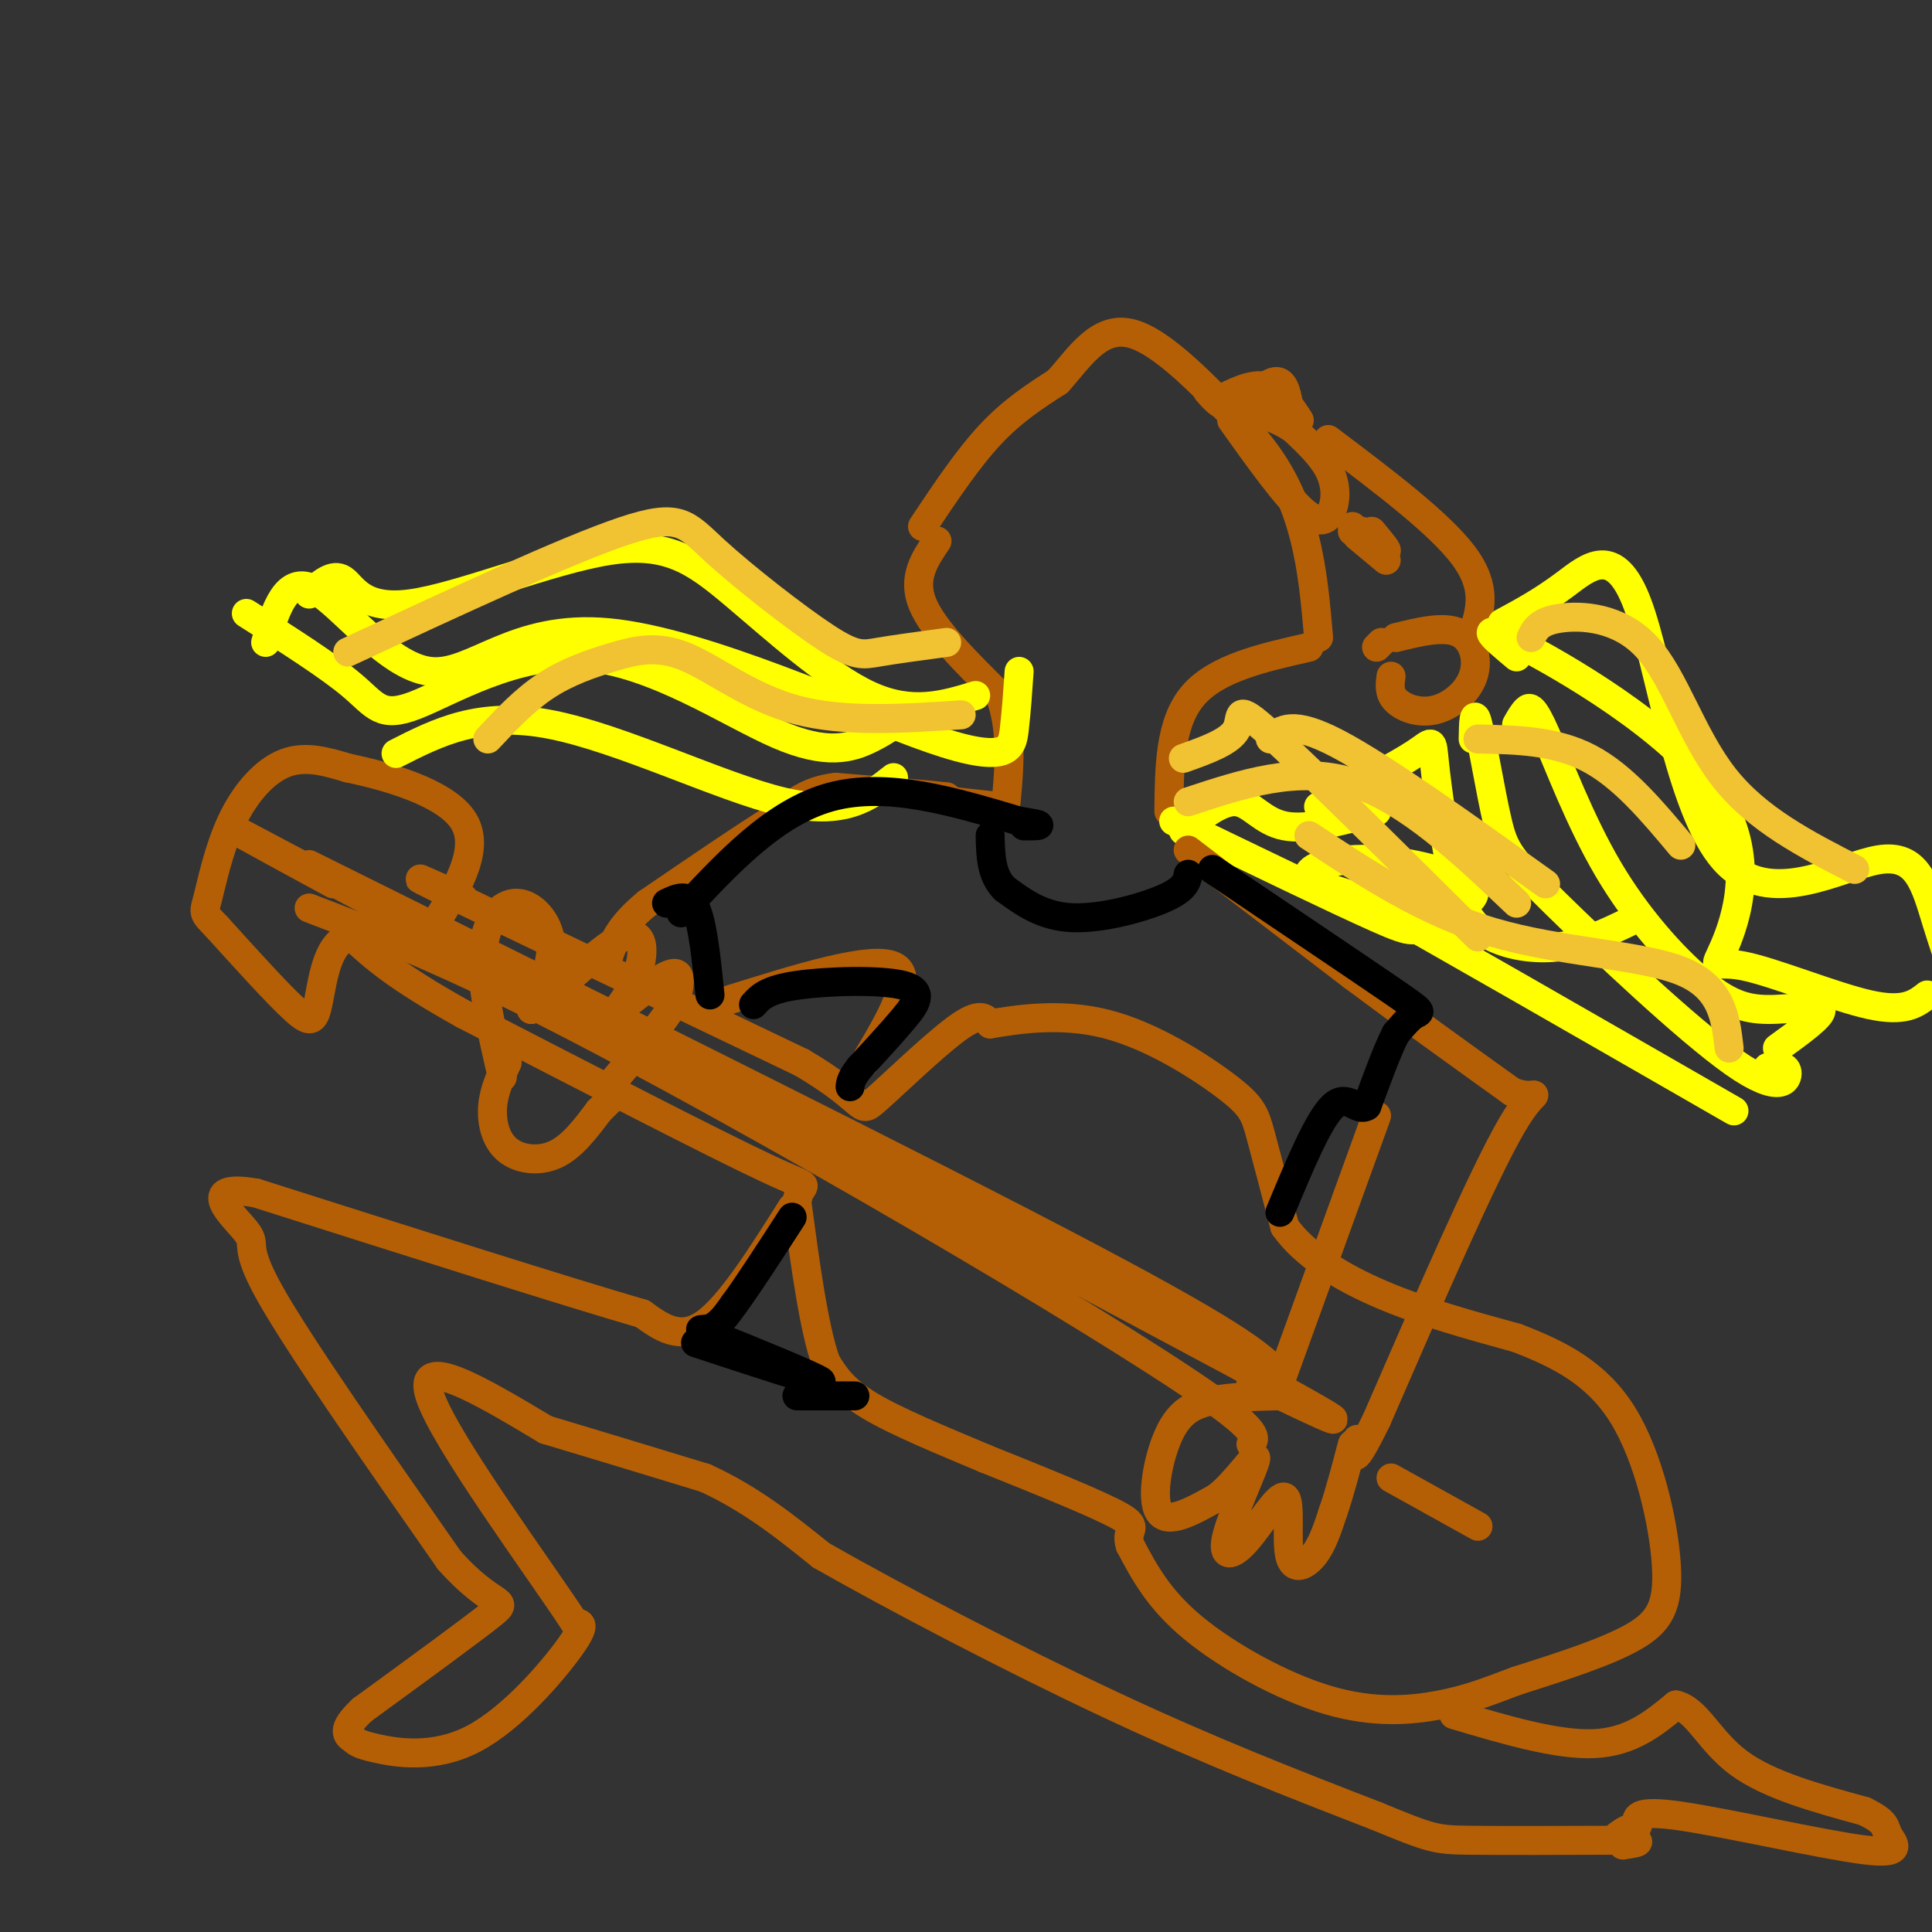 <svg viewBox='0 0 400 400' version='1.1' xmlns='http://www.w3.org/2000/svg' xmlns:xlink='http://www.w3.org/1999/xlink'><rect x="0" y="0" width="400" height="400" fill="#333333" stroke="none"/><g fill='none' stroke='rgb(180,95,6)' stroke-width='6' stroke-linecap='round' stroke-linejoin='round'><path d='M191,109c4.667,-7.000 9.333,-14.000 14,-19c4.667,-5.000 9.333,-8.000 14,-11'/><path d='M219,79c4.400,-4.867 8.400,-11.533 15,-10c6.600,1.533 15.800,11.267 25,21'/><path d='M259,90c6.200,7.000 9.200,14.000 11,21c1.800,7.000 2.400,14.000 3,21'/><path d='M194,112c-2.583,3.833 -5.167,7.667 -3,13c2.167,5.333 9.083,12.167 16,19'/><path d='M207,144c2.833,7.333 1.917,16.167 1,25'/><path d='M271,134c-9.583,2.167 -19.167,4.333 -24,10c-4.833,5.667 -4.917,14.833 -5,24'/><path d='M207,167c0.000,0.000 -9.000,-1.000 -9,-1'/><path d='M198,166c-1.833,-0.333 -1.917,-0.667 -2,-1'/><path d='M196,165c-4.167,-0.500 -13.583,-1.250 -23,-2'/><path d='M173,163c-5.833,0.667 -8.917,3.333 -12,6'/><path d='M161,169c-6.500,4.000 -16.750,11.000 -27,18'/><path d='M134,187c-5.833,4.833 -6.917,7.917 -8,11'/><path d='M96,186c-7.333,-3.333 -14.667,-6.667 -3,-1c11.667,5.667 42.333,20.333 73,35'/><path d='M166,220c13.762,8.107 11.667,10.875 15,8c3.333,-2.875 12.095,-11.393 17,-15c4.905,-3.607 5.952,-2.304 7,-1'/><path d='M205,212c5.099,-0.844 14.346,-2.453 24,0c9.654,2.453 19.715,8.968 25,13c5.285,4.032 5.796,5.581 7,10c1.204,4.419 3.102,11.710 5,19'/><path d='M266,254c3.978,5.667 11.422,10.333 20,14c8.578,3.667 18.289,6.333 28,9'/><path d='M314,277c8.734,3.348 16.568,7.217 22,16c5.432,8.783 8.463,22.480 9,31c0.537,8.520 -1.418,11.863 -7,15c-5.582,3.137 -14.791,6.069 -24,9'/><path d='M314,348c-6.348,2.400 -10.217,3.901 -16,5c-5.783,1.099 -13.480,1.796 -23,-1c-9.520,-2.796 -20.863,-9.085 -28,-15c-7.137,-5.915 -10.069,-11.458 -13,-17'/><path d='M234,320c-1.222,-3.444 2.222,-3.556 -2,-6c-4.222,-2.444 -16.111,-7.222 -28,-12'/><path d='M204,302c-9.289,-3.911 -18.511,-7.689 -24,-11c-5.489,-3.311 -7.244,-6.156 -9,-9'/><path d='M171,282c-2.500,-7.000 -4.250,-20.000 -6,-33'/><path d='M165,249c0.533,-5.267 4.867,-1.933 -6,-7c-10.867,-5.067 -36.933,-18.533 -63,-32'/><path d='M96,210c-14.333,-8.000 -18.667,-12.000 -23,-16'/><path d='M73,194c-5.036,0.143 -6.125,8.500 -7,13c-0.875,4.500 -1.536,5.143 -5,2c-3.464,-3.143 -9.732,-10.071 -16,-17'/><path d='M45,192c-3.097,-3.214 -2.841,-2.748 -2,-6c0.841,-3.252 2.265,-10.222 5,-16c2.735,-5.778 6.781,-10.365 11,-12c4.219,-1.635 8.609,-0.317 13,1'/><path d='M72,159c7.667,1.578 20.333,5.022 24,11c3.667,5.978 -1.667,14.489 -7,23'/><path d='M104,223c-2.250,-9.702 -4.500,-19.405 -4,-26c0.500,-6.595 3.750,-10.083 7,-10c3.250,0.083 6.500,3.738 7,8c0.500,4.262 -1.750,9.131 -4,14'/><path d='M110,209c3.412,-1.662 13.942,-12.815 19,-15c5.058,-2.185 4.644,4.600 2,10c-2.644,5.400 -7.520,9.415 -6,8c1.520,-1.415 9.434,-8.262 13,-10c3.566,-1.738 2.783,1.631 2,5'/><path d='M140,207c-2.000,3.833 -8.000,10.917 -14,18'/><path d='M105,220c-1.363,2.869 -2.726,5.738 -3,9c-0.274,3.262 0.542,6.917 3,9c2.458,2.083 6.560,2.595 10,1c3.440,-1.595 6.220,-5.298 9,-9'/><path d='M124,230c2.000,-2.000 2.500,-2.500 3,-3'/><path d='M255,87c5.673,7.952 11.345,15.905 15,19c3.655,3.095 5.292,1.333 6,-1c0.708,-2.333 0.488,-5.238 -1,-8c-1.488,-2.762 -4.244,-5.381 -7,-8'/><path d='M268,89c-2.667,-2.000 -5.833,-3.000 -9,-4'/><path d='M250,81c1.711,1.956 3.422,3.911 6,3c2.578,-0.911 6.022,-4.689 8,-5c1.978,-0.311 2.489,2.844 3,6'/><path d='M267,85c0.500,1.000 0.250,0.500 0,0'/><path d='M280,110c0.000,0.000 0.000,-1.000 0,-1'/><path d='M282,110c2.333,2.000 4.667,4.000 5,4c0.333,0.000 -1.333,-2.000 -3,-4'/><path d='M285,134c0.000,0.000 1.000,-1.000 1,-1'/><path d='M289,132c4.974,-1.222 9.949,-2.443 13,-1c3.051,1.443 4.179,5.552 3,9c-1.179,3.448 -4.663,6.236 -8,7c-3.337,0.764 -6.525,-0.496 -8,-2c-1.475,-1.504 -1.238,-3.252 -1,-5'/><path d='M275,91c11.500,8.667 23.000,17.333 28,24c5.000,6.667 3.500,11.333 2,16'/></g>
<g fill='none' stroke='rgb(255,255,0)' stroke-width='6' stroke-linecap='round' stroke-linejoin='round'><path d='M311,129c4.104,-2.209 8.208,-4.419 13,-8c4.792,-3.581 10.273,-8.534 15,4c4.727,12.534 8.700,42.556 18,53c9.300,10.444 23.927,1.312 32,0c8.073,-1.312 9.592,5.197 12,13c2.408,7.803 5.704,16.902 9,26'/><path d='M410,217c1.500,4.667 0.750,3.333 0,2'/><path d='M314,136c-4.565,-3.822 -9.129,-7.644 0,-3c9.129,4.644 31.952,17.756 41,31c9.048,13.244 4.322,26.622 2,32c-2.322,5.378 -2.241,2.756 4,4c6.241,1.244 18.640,6.356 26,8c7.360,1.644 9.680,-0.178 12,-2'/><path d='M314,150c0.655,-1.158 1.311,-2.315 2,-3c0.689,-0.685 1.412,-0.897 4,5c2.588,5.897 7.042,17.903 13,28c5.958,10.097 13.422,18.284 19,23c5.578,4.716 9.271,5.962 14,6c4.729,0.038 10.494,-1.132 11,0c0.506,1.132 -4.247,4.566 -9,8'/><path d='M305,153c0.059,-3.280 0.117,-6.561 1,-3c0.883,3.561 2.590,13.962 4,20c1.410,6.038 2.522,7.711 12,17c9.478,9.289 27.321,26.193 37,33c9.679,6.807 11.194,3.516 11,2c-0.194,-1.516 -2.097,-1.258 -4,-1'/><path d='M337,191c-4.542,2.162 -9.084,4.323 -14,5c-4.916,0.677 -10.207,-0.131 -14,-2c-3.793,-1.869 -6.089,-4.800 -8,-12c-1.911,-7.200 -3.438,-18.669 -4,-24c-0.562,-5.331 -0.161,-4.523 -4,-2c-3.839,2.523 -11.920,6.762 -20,11'/><path d='M285,168c-7.156,1.956 -14.311,3.911 -19,3c-4.689,-0.911 -6.911,-4.689 -10,-5c-3.089,-0.311 -7.044,2.844 -11,6'/><path d='M243,170c16.906,8.180 33.813,16.361 42,20c8.187,3.639 7.655,2.738 11,1c3.345,-1.738 10.567,-4.311 9,-7c-1.567,-2.689 -11.922,-5.493 -20,-6c-8.078,-0.507 -13.879,1.284 -14,3c-0.121,1.716 5.440,3.358 11,5'/><path d='M282,186c14.667,8.167 45.833,26.083 77,44'/><path d='M202,144c-6.610,2.004 -13.221,4.008 -22,0c-8.779,-4.008 -19.728,-14.027 -28,-21c-8.272,-6.973 -13.867,-10.900 -26,-9c-12.133,1.900 -30.805,9.627 -41,11c-10.195,1.373 -11.913,-3.608 -14,-5c-2.087,-1.392 -4.544,0.804 -7,3'/><path d='M211,139c-0.277,4.072 -0.554,8.144 -1,12c-0.446,3.856 -1.062,7.497 -17,2c-15.938,-5.497 -47.200,-20.133 -67,-22c-19.800,-1.867 -28.138,9.036 -37,8c-8.862,-1.036 -18.246,-14.010 -24,-17c-5.754,-2.990 -7.877,4.005 -10,11'/><path d='M189,147c-2.600,2.080 -5.200,4.161 -9,6c-3.800,1.839 -8.800,3.438 -19,-1c-10.200,-4.438 -25.600,-14.911 -40,-16c-14.400,-1.089 -27.800,7.207 -35,10c-7.200,2.793 -8.200,0.084 -13,-4c-4.800,-4.084 -13.400,-9.542 -22,-15'/><path d='M185,161c-5.089,4.022 -10.178,8.044 -23,5c-12.822,-3.044 -33.378,-13.156 -48,-16c-14.622,-2.844 -23.311,1.578 -32,6'/></g>
<g fill='none' stroke='rgb(180,95,6)' stroke-width='6' stroke-linecap='round' stroke-linejoin='round'><path d='M246,176c0.000,0.000 34.000,26.000 34,26'/><path d='M280,202c11.167,8.333 22.083,16.167 33,24'/><path d='M313,226c6.378,2.578 5.822,-2.978 0,7c-5.822,9.978 -16.911,35.489 -28,61'/><path d='M285,294c-5.333,10.833 -4.667,7.417 -4,4'/><path d='M285,231c0.000,0.000 -21.000,58.000 -21,58'/><path d='M264,289c-4.607,0.125 -9.214,0.250 -13,1c-3.786,0.750 -6.750,2.125 -9,7c-2.250,4.875 -3.786,13.250 -2,16c1.786,2.750 6.893,-0.125 12,-3'/><path d='M252,310c4.063,-3.178 8.219,-9.624 8,-8c-0.219,1.624 -4.814,11.317 -6,16c-1.186,4.683 1.036,4.357 4,1c2.964,-3.357 6.671,-9.745 8,-9c1.329,0.745 0.281,8.624 1,12c0.719,3.376 3.205,2.250 5,0c1.795,-2.250 2.897,-5.625 4,-9'/><path d='M276,313c1.333,-3.833 2.667,-8.917 4,-14'/><path d='M69,183c-17.167,-9.333 -34.333,-18.667 -3,-2c31.333,16.667 111.167,59.333 191,102'/><path d='M257,283c32.167,17.500 17.083,10.250 2,3'/><path d='M64,188c13.196,5.054 26.393,10.107 48,21c21.607,10.893 51.625,27.625 78,43c26.375,15.375 49.107,29.393 60,37c10.893,7.607 9.946,8.804 9,10'/><path d='M64,179c63.750,31.667 127.500,63.333 161,81c33.500,17.667 36.750,21.333 40,25'/><path d='M288,306c0.000,0.000 18.000,10.000 18,10'/><path d='M151,207c14.667,-4.583 29.333,-9.167 34,-7c4.667,2.167 -0.667,11.083 -6,20'/><path d='M148,274c0.000,0.000 1.000,2.000 1,2'/><path d='M164,250c-6.417,10.167 -12.833,20.333 -18,24c-5.167,3.667 -9.083,0.833 -13,-2'/><path d='M133,272c-15.500,-4.500 -47.750,-14.750 -80,-25'/><path d='M53,247c-12.690,-2.179 -4.417,4.875 -2,8c2.417,3.125 -1.024,2.321 5,13c6.024,10.679 21.512,32.839 37,55'/><path d='M93,323c8.956,10.111 12.844,7.889 9,11c-3.844,3.111 -15.422,11.556 -27,20'/><path d='M75,354c-4.693,4.376 -2.926,5.316 -2,6c0.926,0.684 1.011,1.111 5,2c3.989,0.889 11.882,2.239 20,-2c8.118,-4.239 16.462,-14.068 20,-19c3.538,-4.932 2.269,-4.966 1,-5'/><path d='M119,336c-7.578,-11.533 -27.022,-37.867 -30,-47c-2.978,-9.133 10.511,-1.067 24,7'/><path d='M113,296c9.500,2.833 21.250,6.417 33,10'/><path d='M146,306c9.500,4.333 16.750,10.167 24,16'/><path d='M170,322c14.622,8.356 39.178,21.244 60,31c20.822,9.756 37.911,16.378 55,23'/><path d='M285,376c11.356,4.689 12.244,4.911 19,5c6.756,0.089 19.378,0.044 32,0'/><path d='M336,381c5.333,0.167 2.667,0.583 0,1'/><path d='M301,355c10.667,3.167 21.333,6.333 29,6c7.667,-0.333 12.333,-4.167 17,-8'/><path d='M347,353c4.378,0.978 6.822,7.422 13,12c6.178,4.578 16.089,7.289 26,10'/><path d='M386,375c4.880,2.380 4.081,3.329 5,5c0.919,1.671 3.555,4.065 -5,3c-8.555,-1.065 -28.301,-5.590 -38,-7c-9.699,-1.410 -9.349,0.295 -9,2'/><path d='M339,378c-2.167,0.667 -3.083,1.333 -4,2'/><path d='M252,83c3.583,-1.833 7.167,-3.667 10,-3c2.833,0.667 4.917,3.833 7,7'/><path d='M281,111c0.000,0.000 6.000,5.000 6,5'/></g>
<g fill='none' stroke='rgb(241,194,50)' stroke-width='6' stroke-linecap='round' stroke-linejoin='round'><path d='M196,133c-5.308,0.711 -10.616,1.423 -14,2c-3.384,0.577 -4.845,1.021 -11,-3c-6.155,-4.021 -17.003,-12.506 -23,-18c-5.997,-5.494 -7.142,-7.998 -19,-4c-11.858,3.998 -34.429,14.499 -57,25'/><path d='M199,148c-12.128,0.793 -24.255,1.585 -34,-1c-9.745,-2.585 -17.107,-8.549 -23,-11c-5.893,-2.451 -10.317,-1.391 -15,0c-4.683,1.391 -9.624,3.112 -14,6c-4.376,2.888 -8.188,6.944 -12,11'/><path d='M245,157c4.822,-1.711 9.644,-3.422 11,-6c1.356,-2.578 -0.756,-6.022 7,1c7.756,7.022 25.378,24.511 43,42'/><path d='M246,166c11.333,-3.750 22.667,-7.500 34,-4c11.333,3.500 22.667,14.250 34,25'/><path d='M263,153c2.250,-2.000 4.500,-4.000 14,1c9.500,5.000 26.250,17.000 43,29'/><path d='M306,153c8.000,0.167 16.000,0.333 23,4c7.000,3.667 13.000,10.833 19,18'/><path d='M317,132c0.815,-1.679 1.631,-3.357 6,-4c4.369,-0.643 12.292,-0.250 18,6c5.708,6.250 9.202,18.357 16,27c6.798,8.643 16.899,13.821 27,19'/><path d='M271,173c11.933,7.911 23.867,15.822 38,20c14.133,4.178 30.467,4.622 39,8c8.533,3.378 9.267,9.689 10,16'/></g>
<g fill='none' stroke='rgb(0,0,0)' stroke-width='6' stroke-linecap='round' stroke-linejoin='round'><path d='M246,181c-0.311,1.533 -0.622,3.067 -5,5c-4.378,1.933 -12.822,4.267 -19,4c-6.178,-0.267 -10.089,-3.133 -14,-6'/><path d='M208,184c-2.833,-2.833 -2.917,-6.917 -3,-11'/><path d='M138,187c2.250,-1.083 4.500,-2.167 6,1c1.500,3.167 2.250,10.583 3,18'/><path d='M156,208c1.369,-1.542 2.738,-3.083 9,-4c6.262,-0.917 17.417,-1.208 22,0c4.583,1.208 2.595,3.917 0,7c-2.595,3.083 -5.798,6.542 -9,10'/><path d='M178,221c-1.833,2.333 -1.917,3.167 -2,4'/><path d='M141,189c9.667,-10.417 19.333,-20.833 31,-24c11.667,-3.167 25.333,0.917 39,5'/><path d='M211,170c6.667,1.000 3.833,1.000 1,1'/><path d='M251,180c14.978,10.089 29.956,20.178 37,25c7.044,4.822 6.156,4.378 5,5c-1.156,0.622 -2.578,2.311 -4,4'/><path d='M289,214c-1.667,3.167 -3.833,9.083 -6,15'/><path d='M283,229c-2.000,1.356 -4.000,-2.756 -7,0c-3.000,2.756 -7.000,12.378 -11,22'/><path d='M144,278c13.274,4.369 26.548,8.738 26,8c-0.548,-0.738 -14.917,-6.583 -21,-9c-6.083,-2.417 -3.881,-1.405 -2,-2c1.881,-0.595 3.440,-2.798 5,-5'/><path d='M152,270c2.833,-3.833 7.417,-10.917 12,-18'/><path d='M165,289c0.000,0.000 12.000,0.000 12,0'/></g>
</svg>